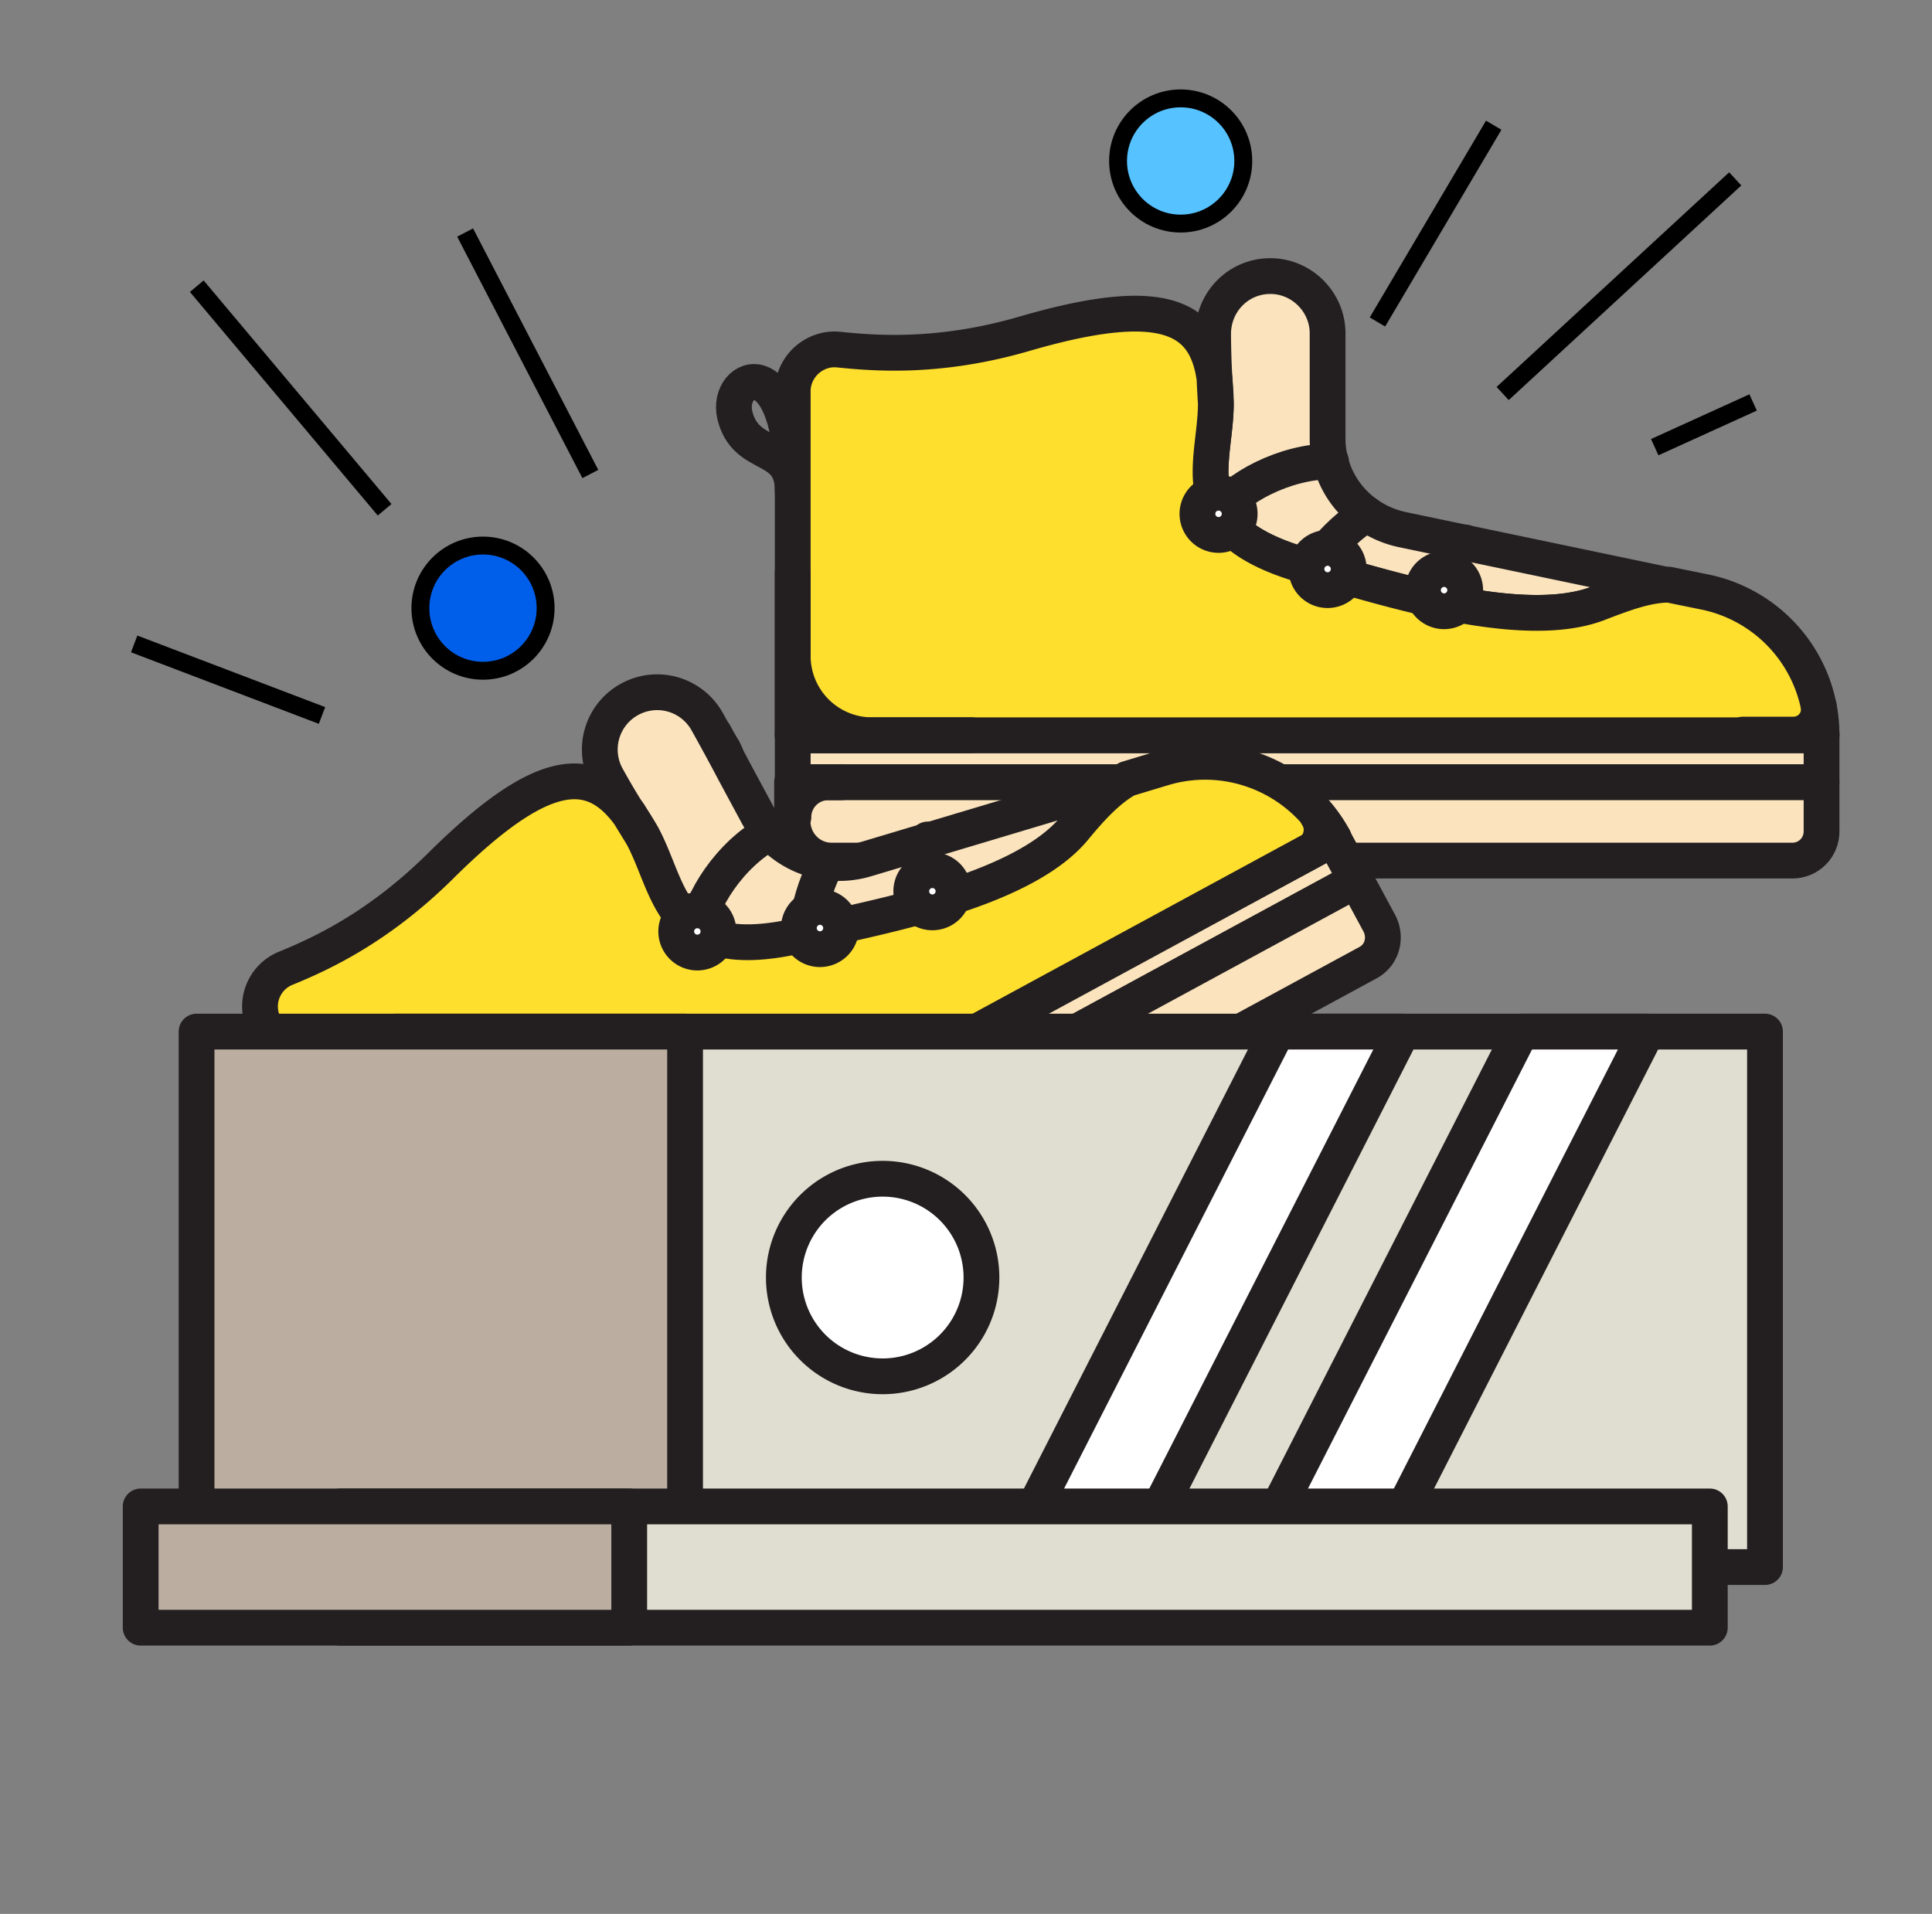 <svg fill="none" viewBox="0 0 108 107" xmlns="http://www.w3.org/2000/svg"><rect x="0" y="0" width="108" height="107" fill="#808080" stroke="none"/><g stroke-linecap="round" stroke-linejoin="round" stroke-miterlimit="10" stroke-width="2"><path d="m101.826 43.733h-57.512v2.171c0 .077 0 .153.038.229h-.038v-5.028h57.512v2.629z" fill="#fae3bd" stroke="#231f20"/><path d="m74.212 20.804v-.342" stroke="#231f20"/><path d="m74.212 19.434v1.028" stroke="#221f20"/><path d="m44.314 27.432c0-2.742-2.628-1.676-3.237-4.227-.534-2.286 3.237-3.885 3.237 4.227z" stroke="#231f20"/><path d="m101.826 43.734v2.742c0 .914-.724 1.638-1.638 1.638h-53.703c-1.142 0-2.056-.876-2.17-1.98 0-.077-.039-.153-.039-.23v-2.17z" fill="#fae3bd" stroke="#231f20"/><path d="m67.89 21.148c.038.418.076.913.076 1.409 0 0-.038-.572-.076-1.41z" fill="#fedf2e" stroke="#231f20"/><path d="m89.371 33.716c-4.38 1.714-12.416-1.066-15.73-1.904-7.922-1.98-5.675-5.751-5.675-9.255 0-.495-.038-.952-.076-1.41a47.796 47.796 0 0 1 -.076-2.475c0-1.79 1.409-3.237 3.199-3.237 1.752 0 3.2 1.447 3.2 3.199v5.865c0 2.476 1.713 4.57 4.15 5.104l14.93 3.123c-1.256-.038-2.627.495-3.922.99z" fill="#fae3bd" stroke="#231f20"/><path d="m46.904 19.548c2.21.229 5.713.457 10.322-.876 7.693-2.247 10.169-1.028 10.664 2.476.038.838.076 1.41.076 1.41 0 3.503-2.247 7.274 5.675 9.254 3.276.838 11.35 3.619 15.73 1.905 1.295-.495 2.666-1.029 3.923-1.029l2.057.42a8.16 8.16 0 0 1 6.475 7.998h-57.512v-19.234c0-1.372 1.219-2.476 2.59-2.324z" fill="#fedf2e" stroke="#231f20"/><path d="m54.293 41.106h-5.523a4.438 4.438 0 0 1 -4.456-4.456v-4.61 9.065h9.979zm47.38-1.6a1.421 1.421 0 0 1 -1.409 1.562h-2.818 4.38zm-54.655 4.228h-.724a1.95 1.95 0 0 0 -1.942 1.942v-1.942z" fill="#231f20" stroke="#231f20"/><path d="m74.403 25.795c-2.59 0-5.409 1.523-6.285 2.933m8.266-.001c-1.448.99-2.171 1.943-2.171 1.943" stroke="#231f20"/></g><path d="m81.905 30.327s-.761.457-1.18 1.485z" fill="#fff"/><path d="m81.905 30.327s-.761.457-1.18 1.485" stroke="#231f20" stroke-linecap="round" stroke-linejoin="round" stroke-miterlimit="10" stroke-width="2"/><path d="m68.118 29.908a1.18 1.18 0 1 1 0-2.361 1.18 1.18 0 0 1 0 2.361zm6.095 3.085a1.18 1.18 0 1 1 0-2.362 1.18 1.18 0 0 1 0 2.362zm6.512 1.181a1.18 1.18 0 1 1 0-2.361 1.18 1.18 0 0 1 0 2.361z" style="fill:#fff;stroke:#231f20;stroke-linecap:round;stroke-linejoin:round;stroke-miterlimit:10;stroke-width:2"/><path d="m75.813 49.218-50.543 27.423 1.028 1.904c.038.077.076.115.115.19l-.115-.19-2.285-4.227 50.542-27.423 1.257 2.323z" fill="#fae3bd"/><path d="m26.3 78.545-1.03-1.904 50.543-27.423-1.257-2.323-50.542 27.423 2.285 4.227zm0 0c.037.077.075.115.114.19l-.115-.19z" stroke="#231f20" stroke-linecap="round" stroke-linejoin="round" stroke-miterlimit="10" stroke-width="2"/><path d="m40.581 42.21c-.038-.076-.114-.19-.152-.305.038.114.114.19.152.305z" style="fill:#fd0;stroke:#231f20;stroke-linecap:round;stroke-linejoin:round;stroke-miterlimit:10;stroke-width:2"/><path d="m39.934 41.03c.152.304.343.609.495.875" stroke="#221f20" stroke-linecap="round" stroke-linejoin="round" stroke-miterlimit="10" stroke-width="2"/><path d="m17.463 62.32c-1.295-2.4-3.085-.228-4.837-2.17-1.6-1.79.952-4.99 4.837 2.17z" stroke="#231f20" stroke-linecap="round" stroke-linejoin="round" stroke-miterlimit="10" stroke-width="2"/><path d="m75.812 49.219 1.295 2.4c.419.8.152 1.79-.648 2.208l-47.189 25.595a2.213 2.213 0 0 1 -2.856-.686c-.038-.076-.076-.114-.114-.19l-1.03-1.906 50.542-27.42z" style="fill:#fae3bd;stroke:#231f20;stroke-linecap:round;stroke-linejoin:round;stroke-miterlimit:10;stroke-width:2"/><path d="m35.173 45.524c.267.343.495.762.724 1.18.038 0-.267-.456-.724-1.18z" style="fill:#fedf2e;stroke:#231f20;stroke-linecap:round;stroke-linejoin:round;stroke-miterlimit:10;stroke-width:2"/><path d="m60.044 46.362c-3.009 3.618-11.426 4.99-14.74 5.828-7.922 2.056-7.732-2.362-9.407-5.447-.229-.457-.495-.838-.724-1.18a45.82 45.82 0 0 1 -1.257-2.133 3.2 3.2 0 0 1 1.295-4.342 3.2 3.2 0 0 1 4.342 1.295c.724 1.294 1.41 2.59 1.447 2.666l1.333 2.475a5.216 5.216 0 0 0 6.056 2.514l14.626-4.38c-1.105.533-2.057 1.638-2.971 2.704z" style="fill:#fae3bd;stroke:#231f20;stroke-linecap:round;stroke-linejoin:round;stroke-miterlimit:10;stroke-width:2"/><path d="m15.977 54.131c2.057-.838 5.218-2.323 8.646-5.713 5.675-5.637 8.455-5.751 10.55-2.895l.724 1.181c1.676 3.085 1.485 7.503 9.407 5.447 3.276-.838 11.731-2.21 14.74-5.828.876-1.066 1.866-2.17 2.97-2.78l2.02-.61c3.694-1.104 7.655.534 9.521 3.923l-50.541 27.424-6.514-11.998-2.666-4.875a2.307 2.307 0 0 1 1.142-3.276z" style="fill:#fedf2e;stroke:#231f20;stroke-linecap:round;stroke-linejoin:round;stroke-miterlimit:10;stroke-width:2"/><path d="m32.773 69.557-4.875 2.628a4.459 4.459 0 0 1 -6.056-1.79l-2.209-4.038 4.342 7.96zm40.868-23.957c.457.686.229 1.676-.495 2.057l-2.476 1.333 3.885-2.095zm-46.047 29.746-.648.343c-.952.495-1.295 1.714-.8 2.628l.115.19-1.029-1.904z" style="fill:#231f20;stroke:#231f20;stroke-linecap:round;stroke-linejoin:round;stroke-miterlimit:10;stroke-width:2"/><path d="m43.095 46.515c-2.285 1.218-3.999 3.923-4.113 5.56m7.275-3.923c-.8 1.561-.99 2.742-.99 2.742" stroke="#231f20" stroke-linecap="round" stroke-linejoin="round" stroke-miterlimit="10" stroke-width="2"/><path d="m51.855 46.933s-.457.762-.305 1.866z" fill="#fff"/><path d="m51.855 46.933s-.457.762-.305 1.866" stroke="#231f20" stroke-linecap="round" stroke-linejoin="round" stroke-miterlimit="10" stroke-width="2"/><path d="m38.982 53.255a1.18 1.18 0 1 1 0-2.361 1.18 1.18 0 0 1 0 2.361zm6.855-.189a1.18 1.18 0 1 1 0-2.362 1.18 1.18 0 0 1 0 2.361zm6.284-2.058a1.18 1.18 0 1 1 0-2.361 1.18 1.18 0 0 1 0 2.361z" style="fill:#fff;stroke:#231f20;stroke-linecap:round;stroke-linejoin:round;stroke-miterlimit:10;stroke-width:2"/><path d="m22.109 57.673h76.555v29.937h-76.554v-29.937z" style="fill:#e0ded0;stroke:#231f20;stroke-linecap:round;stroke-linejoin:round;stroke-miterlimit:10;stroke-width:2"/><path d="m10.988 57.673h27.308v29.937h-27.308z" style="fill:#bbaea1;stroke:#231f20;stroke-linecap:round;stroke-linejoin:round;stroke-miterlimit:10;stroke-width:2"/><path d="m69.756 87.61 15.274-29.937h7.046l-15.274 29.937zm-13.635 0 15.273-29.937h7.008l-15.272 29.937h-7.008z" style="fill:#fff;stroke:#231f20;stroke-linecap:round;stroke-linejoin:round;stroke-miterlimit:10;stroke-width:2"/><path d="m19.024 84.22h76.556v6.78h-76.556z" style="fill:#e0ded0;stroke:#231f20;stroke-linecap:round;stroke-linejoin:round;stroke-miterlimit:10;stroke-width:2"/><path d="m7.865 84.22h27.309v6.78h-27.309z" style="fill:#bbaea1;stroke:#231f20;stroke-linecap:round;stroke-linejoin:round;stroke-miterlimit:10;stroke-width:2"/><path d="m49.341 76.946a5.523 5.523 0 1 1 0-11.046 5.523 5.523 0 0 1 0 11.046z" style="fill:#fff;stroke:#231f20;stroke-linecap:round;stroke-linejoin:round;stroke-miterlimit:10;stroke-width:2"/><path d="m26 13 7 13.5m-22-10.5 10.5 12.5m-14 7.5 10.5 4m59-22 6.5-11m.5 15 13-12m-4.5 15 5.5-2.5" stroke="#000"/><circle cx="27" cy="34" fill="#005fea" r="3.5" stroke="#000"/><circle cx="66" cy="9" fill="#56c2ff" r="3.5" stroke="#000"/></svg>